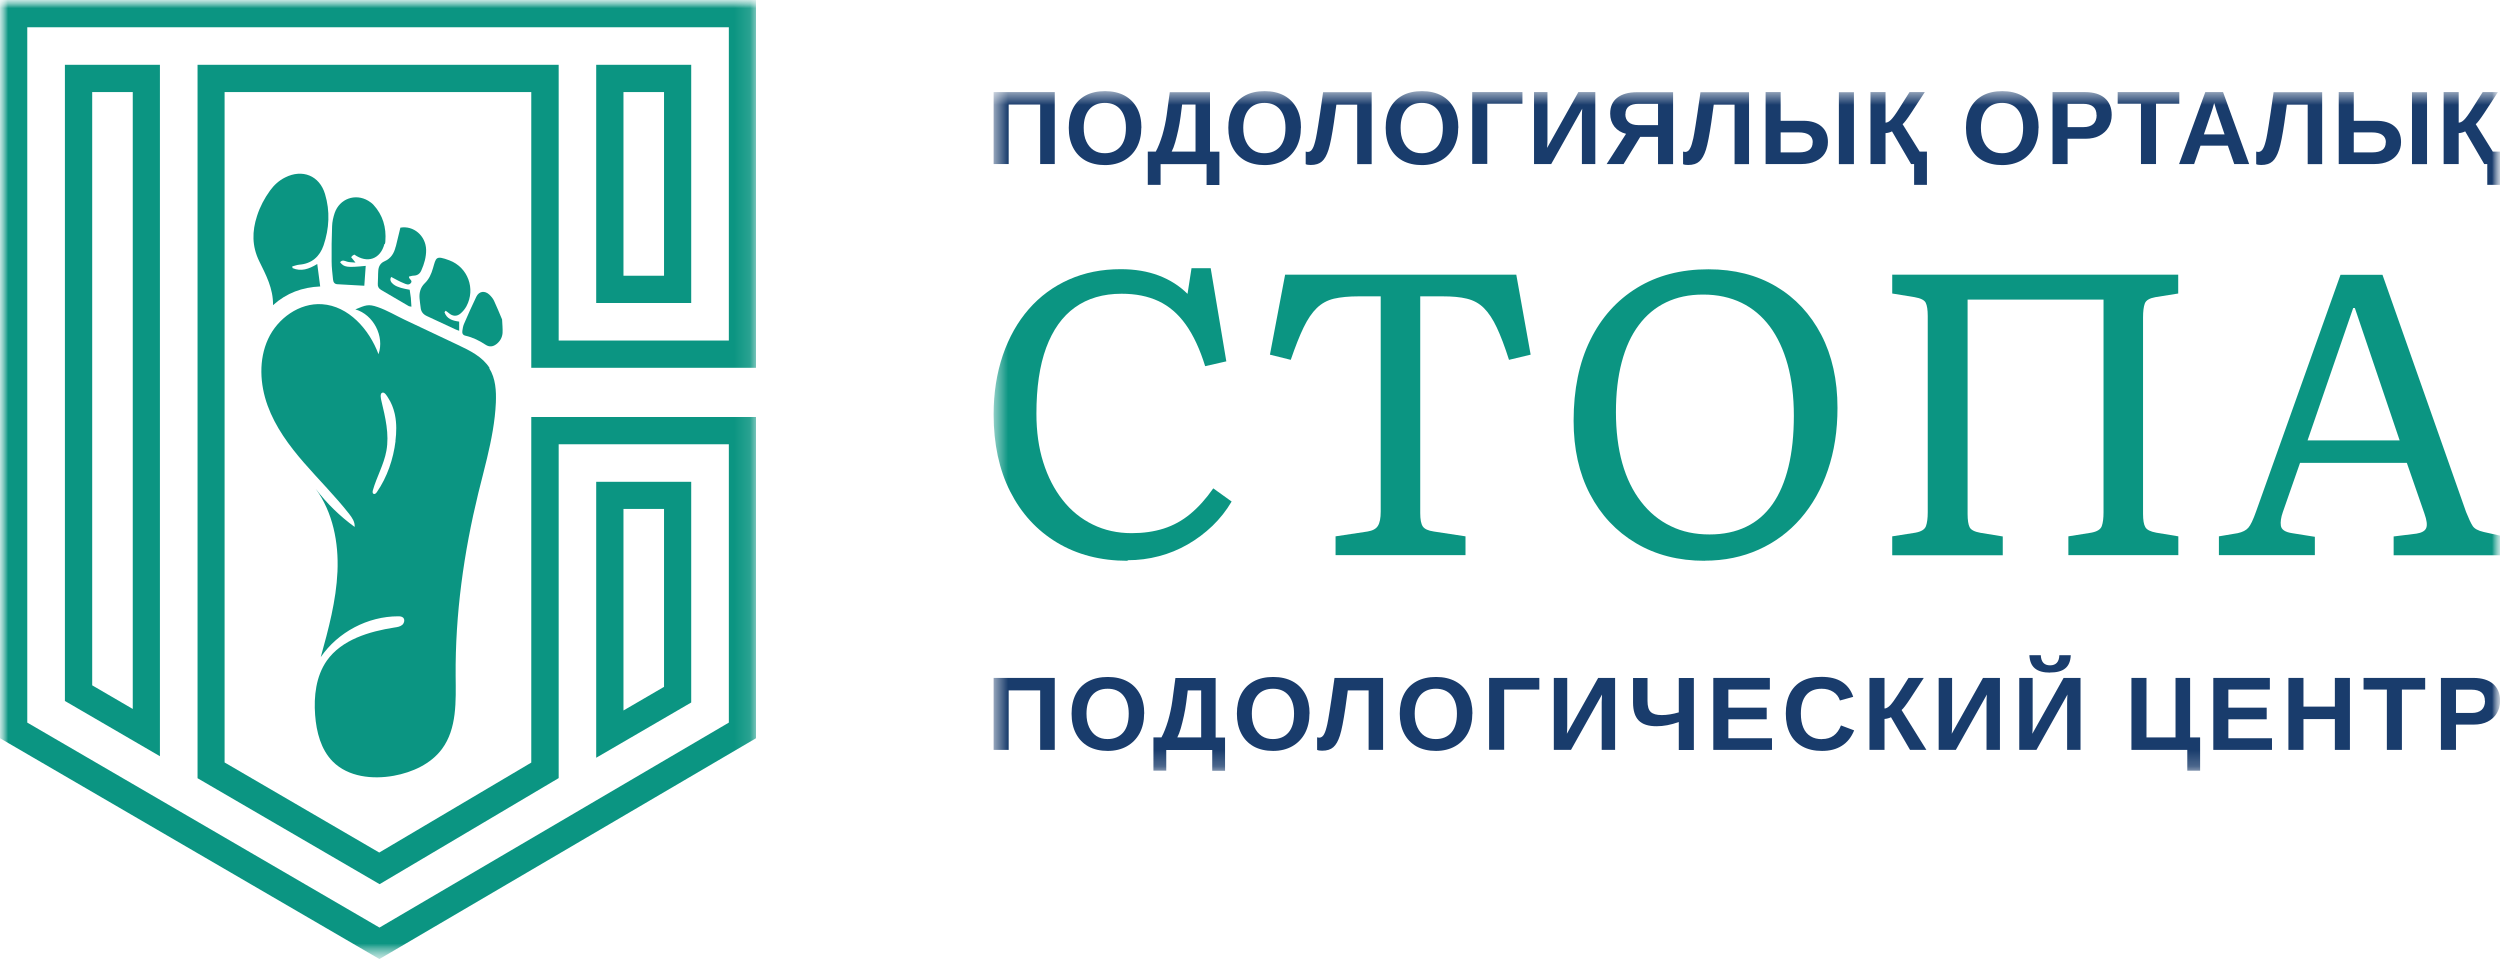 <?xml version="1.0" encoding="UTF-8"?> <svg xmlns="http://www.w3.org/2000/svg" width="155" height="60" viewBox="0 0 155 60" fill="none"><g clip-path="url(#clip0_2267_160)"><mask id="mask0_2267_160" style="mask-type:luminance" maskUnits="userSpaceOnUse" x="0" y="0" width="155" height="60"><path d="M155 0H0V59.463H155V0Z" fill="white"></path></mask><g mask="url(#mask0_2267_160)"><mask id="mask1_2267_160" style="mask-type:luminance" maskUnits="userSpaceOnUse" x="0" y="0" width="47" height="60"><path d="M46.872 0H0V59.463H46.872V0Z" fill="white"></path></mask><g mask="url(#mask1_2267_160)"><path d="M23.527 59.463L0 45.771V0H46.872V22.805H32.939V5.709H13.925V47.273L23.512 52.858L32.939 47.28V25.853H46.872V45.771L23.52 59.463H23.527ZM1.691 44.801L23.527 57.509L45.188 44.801V27.544H34.638V48.242L23.534 54.819L12.248 48.25V4.017H34.638V21.114H45.188V1.691H1.691V44.809V44.801ZM36.964 46.989V29.87H42.855V43.555L36.964 46.981V46.989ZM38.655 31.561V44.05L41.17 42.585V31.554H38.655V31.561ZM9.915 46.886L4.024 43.46V4.017H9.915V46.886ZM5.716 42.49L8.231 43.956V5.709H5.716V42.49ZM42.855 18.788H36.964V4.017H42.855V18.781V18.788ZM38.655 17.097H41.17V5.709H38.655V17.097Z" fill="#0B9582"></path><path d="M31.13 19.816C31.144 20.115 31.173 20.385 31.159 20.647C31.137 20.924 31.006 21.158 30.78 21.333C30.568 21.5 30.342 21.529 30.109 21.376C29.723 21.121 29.314 20.917 28.862 20.815C28.695 20.779 28.644 20.669 28.665 20.516C28.687 20.37 28.709 20.217 28.767 20.086C29.015 19.517 29.263 18.949 29.533 18.395C29.701 18.052 30.051 18.001 30.335 18.263C30.452 18.373 30.561 18.504 30.627 18.642C30.809 19.029 30.969 19.43 31.13 19.809V19.816Z" fill="#0B9582"></path><path d="M27.624 19.262C27.689 19.306 27.755 19.35 27.813 19.401C28.061 19.619 28.324 19.641 28.572 19.422C28.71 19.299 28.834 19.145 28.921 18.985C29.497 17.906 29.009 16.572 27.864 16.142C27.004 15.821 27.04 15.967 26.844 16.63C26.741 16.987 26.603 17.308 26.326 17.571C26.071 17.819 25.983 18.147 26.012 18.497C26.027 18.686 26.056 18.868 26.078 19.058C26.1 19.328 26.238 19.495 26.486 19.605C27.062 19.867 27.631 20.137 28.207 20.407C28.28 20.443 28.353 20.465 28.469 20.509C28.469 20.29 28.469 20.115 28.469 19.94C28.032 19.882 27.697 19.765 27.558 19.357C27.58 19.328 27.602 19.291 27.631 19.262H27.624Z" fill="#0B9582"></path><path d="M24.532 15.289C24.437 15.704 24.233 16.032 23.825 16.207C23.577 16.317 23.468 16.535 23.453 16.783C23.431 17.053 23.446 17.323 23.424 17.585C23.409 17.767 23.475 17.884 23.635 17.979C24.204 18.307 24.773 18.65 25.341 18.978C25.385 19 25.436 19 25.509 19.014C25.494 18.817 25.487 18.642 25.473 18.475C25.451 18.307 25.422 18.139 25.4 17.964C25.195 17.921 25.02 17.899 24.86 17.848C24.7 17.797 24.525 17.738 24.393 17.629C24.255 17.52 24.131 17.359 24.255 17.17C24.525 17.308 24.765 17.454 25.028 17.556C25.166 17.614 25.334 17.709 25.473 17.549C25.611 17.374 25.334 17.316 25.356 17.148C25.451 17.126 25.553 17.09 25.655 17.09C25.881 17.082 26.034 16.973 26.121 16.769C26.304 16.36 26.428 15.93 26.42 15.486C26.398 14.611 25.633 13.969 24.824 14.115C24.722 14.538 24.627 14.909 24.539 15.289H24.532Z" fill="#0B9582"></path><path d="M23.863 15.121C23.878 15.07 23.892 15.019 23.892 14.961C23.958 14.1 23.739 13.335 23.149 12.693C23.061 12.598 22.945 12.518 22.828 12.445C22.026 11.971 21.056 12.321 20.75 13.204C20.663 13.466 20.597 13.75 20.59 14.027C20.561 14.749 20.553 15.478 20.561 16.207C20.561 16.579 20.611 16.958 20.648 17.33C20.663 17.49 20.735 17.614 20.918 17.622C21.465 17.651 22.011 17.68 22.587 17.716C22.624 17.272 22.646 16.878 22.675 16.484C21.501 16.601 21.333 16.572 21.085 16.258C21.217 16.091 21.363 16.171 21.516 16.222C21.661 16.266 21.814 16.258 22.041 16.28C21.917 16.127 21.844 16.032 21.771 15.945C21.814 15.901 21.836 15.865 21.866 15.843C21.895 15.821 21.931 15.799 21.968 15.784C22.777 16.353 23.586 16.069 23.834 15.128L23.863 15.121Z" fill="#0B9582"></path><path d="M18.109 16.521C18.255 16.484 18.401 16.426 18.547 16.411C19.327 16.353 19.823 15.908 20.063 15.209C20.413 14.166 20.472 13.094 20.151 12.03C19.808 10.885 18.744 10.462 17.679 11.002C17.3 11.191 16.994 11.468 16.746 11.811C16.396 12.292 16.119 12.817 15.937 13.386C15.623 14.341 15.616 15.267 16.075 16.2C16.484 17.038 16.943 17.877 16.928 18.919C17.774 18.161 18.736 17.811 19.852 17.76C19.786 17.279 19.735 16.842 19.67 16.368C19.145 16.689 18.663 16.849 18.139 16.623C18.131 16.586 18.124 16.55 18.117 16.514L18.109 16.521Z" fill="#0B9582"></path><path d="M30.357 22.82C29.919 22.12 29.132 21.734 28.389 21.384C27.288 20.866 26.187 20.341 25.086 19.823C24.546 19.568 24 19.24 23.431 19.043C22.818 18.825 22.665 18.927 22.031 19.182C23.154 19.503 23.854 20.859 23.467 21.96C22.891 20.414 21.608 18.97 19.968 18.861C18.561 18.766 17.212 19.736 16.621 21.019C16.031 22.302 16.111 23.819 16.592 25.146C17.073 26.473 17.926 27.632 18.852 28.696C19.778 29.761 20.784 30.759 21.652 31.868C21.834 32.101 22.016 32.371 21.987 32.67C21.076 32.006 20.259 31.212 19.574 30.307C20.639 31.766 21.003 33.639 20.923 35.44C20.843 37.241 20.369 38.998 19.887 40.74C20.952 39.188 22.804 38.211 24.685 38.211C24.794 38.211 24.918 38.218 24.998 38.298C25.115 38.415 25.064 38.633 24.94 38.743C24.809 38.852 24.634 38.881 24.473 38.903C22.884 39.151 21.185 39.654 20.259 40.966C19.589 41.929 19.45 43.168 19.538 44.335C19.618 45.385 19.895 46.478 20.639 47.222C21.586 48.17 23.095 48.337 24.415 48.097C25.567 47.885 26.712 47.368 27.404 46.434C28.337 45.173 28.265 43.467 28.25 41.9C28.221 38.079 28.753 34.274 29.657 30.563C29.832 29.841 30.029 29.126 30.197 28.404C30.466 27.274 30.692 26.13 30.743 24.971C30.773 24.234 30.729 23.462 30.335 22.834L30.357 22.82ZM24.524 27.34C24.386 28.47 24.007 29.578 23.365 30.512C23.314 30.584 23.241 30.657 23.161 30.621C23.088 30.584 23.095 30.482 23.117 30.402C23.351 29.571 23.803 28.798 23.956 27.953C24.145 26.924 23.89 25.875 23.649 24.861C23.62 24.745 23.533 24.387 23.708 24.344C23.861 24.3 24.007 24.577 24.072 24.679C24.262 24.971 24.386 25.291 24.466 25.627C24.473 25.663 24.481 25.692 24.488 25.729C24.597 26.261 24.583 26.808 24.517 27.347L24.524 27.34Z" fill="#0B9582"></path></g><mask id="mask2_2267_160" style="mask-type:luminance" maskUnits="userSpaceOnUse" x="61" y="5" width="95" height="43"><path d="M155.001 5.643H61.6V47.783H155.001V5.643Z" fill="white"></path></mask><g mask="url(#mask2_2267_160)"><path d="M62.538 42.804V46.493H61.604V42.031H65.395V46.493H64.491V42.804H62.53H62.538Z" fill="#193C6C"></path><path d="M70.936 44.24C70.936 44.706 70.841 45.108 70.659 45.458C70.469 45.807 70.207 46.077 69.871 46.267C69.536 46.456 69.135 46.558 68.683 46.558C68.231 46.558 67.815 46.464 67.48 46.281C67.145 46.092 66.889 45.829 66.707 45.479C66.525 45.129 66.438 44.721 66.438 44.247C66.438 43.773 66.525 43.365 66.707 43.022C66.889 42.68 67.145 42.425 67.48 42.242C67.815 42.06 68.224 41.972 68.69 41.972C69.157 41.972 69.565 42.067 69.901 42.25C70.236 42.432 70.491 42.694 70.673 43.03C70.856 43.365 70.943 43.773 70.943 44.247L70.936 44.24ZM69.981 44.24C69.981 43.759 69.864 43.38 69.638 43.11C69.412 42.84 69.091 42.702 68.676 42.702C68.26 42.702 67.932 42.84 67.706 43.11C67.48 43.38 67.363 43.759 67.363 44.247C67.363 44.575 67.415 44.852 67.524 45.086C67.633 45.319 67.779 45.501 67.976 45.633C68.173 45.764 68.406 45.822 68.668 45.822C69.084 45.822 69.405 45.684 69.638 45.414C69.871 45.144 69.981 44.75 69.981 44.247V44.24Z" fill="#193C6C"></path><path d="M72.308 46.493V47.783H71.513V45.72H72.009C72.162 45.443 72.293 45.1 72.417 44.699C72.534 44.291 72.628 43.875 72.687 43.445L72.876 42.038H75.37V45.727H75.953V47.791H75.158V46.5H72.3L72.308 46.493ZM72.986 45.72H74.473V42.804H73.642L73.547 43.547C73.511 43.832 73.46 44.116 73.401 44.386C73.343 44.656 73.277 44.911 73.212 45.144C73.146 45.377 73.073 45.567 72.993 45.72H72.986Z" fill="#193C6C"></path><path d="M81.187 44.24C81.187 44.706 81.092 45.108 80.909 45.458C80.72 45.807 80.457 46.077 80.122 46.267C79.787 46.456 79.386 46.558 78.934 46.558C78.482 46.558 78.066 46.464 77.731 46.281C77.395 46.092 77.14 45.829 76.958 45.479C76.776 45.129 76.688 44.721 76.688 44.247C76.688 43.773 76.776 43.365 76.958 43.022C77.14 42.68 77.395 42.425 77.731 42.242C78.066 42.06 78.474 41.972 78.941 41.972C79.408 41.972 79.816 42.067 80.151 42.25C80.487 42.432 80.742 42.694 80.924 43.03C81.106 43.365 81.194 43.773 81.194 44.247L81.187 44.24ZM80.231 44.24C80.231 43.759 80.115 43.38 79.889 43.11C79.663 42.84 79.342 42.702 78.927 42.702C78.511 42.702 78.183 42.84 77.957 43.11C77.731 43.38 77.614 43.759 77.614 44.247C77.614 44.575 77.665 44.852 77.775 45.086C77.884 45.319 78.03 45.501 78.227 45.633C78.423 45.764 78.657 45.822 78.919 45.822C79.335 45.822 79.656 45.684 79.889 45.414C80.122 45.144 80.231 44.75 80.231 44.247V44.24Z" fill="#193C6C"></path><path d="M83.076 45.603C82.966 45.939 82.835 46.179 82.667 46.325C82.5 46.471 82.274 46.544 81.975 46.544C81.829 46.544 81.727 46.529 81.661 46.493V45.713C81.661 45.713 81.734 45.735 81.8 45.735C81.865 45.735 81.916 45.713 81.967 45.676C82.018 45.64 82.062 45.581 82.099 45.508C82.135 45.443 82.171 45.355 82.201 45.253C82.23 45.151 82.266 45.027 82.295 44.889C82.317 44.801 82.332 44.699 82.354 44.583C82.376 44.466 82.405 44.306 82.434 44.101C82.463 43.897 82.507 43.635 82.558 43.3C82.609 42.964 82.667 42.548 82.74 42.031H85.751V46.493H84.855V42.804H83.564L83.411 43.905C83.294 44.692 83.185 45.261 83.076 45.603Z" fill="#193C6C"></path><path d="M91.285 44.24C91.285 44.706 91.19 45.108 91.008 45.458C90.818 45.807 90.556 46.077 90.22 46.267C89.885 46.456 89.484 46.558 89.032 46.558C88.58 46.558 88.164 46.464 87.829 46.281C87.494 46.092 87.238 45.829 87.056 45.479C86.874 45.129 86.786 44.721 86.786 44.247C86.786 43.773 86.874 43.365 87.056 43.022C87.238 42.68 87.494 42.425 87.829 42.242C88.164 42.06 88.573 41.972 89.039 41.972C89.506 41.972 89.914 42.067 90.249 42.25C90.585 42.432 90.84 42.694 91.022 43.03C91.204 43.365 91.292 43.773 91.292 44.247L91.285 44.24ZM90.33 44.24C90.33 43.759 90.213 43.38 89.987 43.11C89.761 42.84 89.44 42.702 89.025 42.702C88.609 42.702 88.281 42.84 88.055 43.11C87.829 43.38 87.712 43.759 87.712 44.247C87.712 44.575 87.763 44.852 87.873 45.086C87.982 45.319 88.128 45.501 88.325 45.633C88.522 45.764 88.755 45.822 89.017 45.822C89.433 45.822 89.754 45.684 89.987 45.414C90.22 45.144 90.33 44.75 90.33 44.247V44.24Z" fill="#193C6C"></path><path d="M93.258 42.753V46.486H92.325V42.031H95.438V42.753H93.258Z" fill="#193C6C"></path><path d="M99.326 43.059L97.402 46.493H96.337V42.031H97.168V44.626C97.168 44.736 97.168 44.867 97.168 45.013C97.168 45.159 97.161 45.319 97.146 45.494L99.086 42.031H100.136V46.493H99.305V43.861C99.305 43.781 99.305 43.671 99.305 43.533C99.305 43.401 99.312 43.241 99.326 43.052V43.059Z" fill="#193C6C"></path><path d="M104.085 46.493V44.765C103.845 44.852 103.604 44.918 103.378 44.962C103.152 45.005 102.926 45.027 102.707 45.027C102.204 45.027 101.833 44.911 101.599 44.67C101.366 44.429 101.249 44.058 101.249 43.555V42.038H102.146V43.46C102.146 43.795 102.212 44.021 102.35 44.145C102.481 44.269 102.707 44.335 103.028 44.335C103.349 44.335 103.714 44.276 104.085 44.167V42.038H105.019V46.5H104.085V46.493Z" fill="#193C6C"></path><path d="M109.863 45.771V46.493H106.225V42.031H109.731V42.753H107.158V43.875H109.535V44.597H107.158V45.771H109.863Z" fill="#193C6C"></path><path d="M112.966 45.822C113.535 45.822 113.922 45.538 114.14 44.976L114.957 45.283C114.782 45.713 114.527 46.033 114.184 46.245C113.849 46.456 113.44 46.558 112.966 46.558C112.493 46.558 112.084 46.464 111.749 46.281C111.414 46.099 111.158 45.837 110.983 45.487C110.808 45.144 110.721 44.728 110.721 44.24C110.721 43.752 110.808 43.336 110.976 43.001C111.144 42.665 111.392 42.403 111.72 42.228C112.048 42.053 112.449 41.965 112.93 41.965C113.455 41.965 113.878 42.067 114.206 42.279C114.534 42.49 114.767 42.796 114.899 43.205L114.075 43.431C114.002 43.205 113.871 43.03 113.666 42.898C113.462 42.767 113.222 42.702 112.945 42.702C112.522 42.702 112.201 42.833 111.982 43.095C111.764 43.358 111.654 43.737 111.654 44.247C111.654 44.59 111.705 44.874 111.807 45.115C111.909 45.355 112.055 45.53 112.252 45.647C112.449 45.771 112.689 45.829 112.966 45.829V45.822Z" fill="#193C6C"></path><path d="M116.84 44.575V46.493H115.907V42.031H116.84V43.926C116.899 43.926 116.95 43.912 117.008 43.875C117.066 43.846 117.125 43.795 117.19 43.73C117.321 43.591 117.482 43.365 117.679 43.059L118.327 42.031H119.275L118.437 43.314C118.174 43.715 117.992 43.948 117.897 44.021L119.436 46.493H118.422L117.241 44.466C117.197 44.495 117.139 44.517 117.052 44.539C116.964 44.561 116.899 44.575 116.833 44.575H116.84Z" fill="#193C6C"></path><path d="M123.187 43.059L121.262 46.493H120.198V42.031H121.029V44.626C121.029 44.736 121.029 44.867 121.029 45.013C121.029 45.159 121.022 45.319 121.007 45.494L122.946 42.031H123.996V46.493H123.165V43.861C123.165 43.781 123.165 43.671 123.165 43.533C123.165 43.401 123.172 43.241 123.187 43.052V43.059Z" fill="#193C6C"></path><path d="M128.184 43.059L126.259 46.493H125.194V42.031H126.025V44.626C126.025 44.736 126.025 44.867 126.025 45.013C126.025 45.159 126.018 45.319 126.004 45.494L127.943 42.031H128.993V46.493H128.162V43.861C128.162 43.781 128.162 43.671 128.162 43.533C128.162 43.401 128.169 43.241 128.184 43.052V43.059ZM127.112 41.703C126.689 41.703 126.375 41.615 126.164 41.44C125.953 41.265 125.843 40.996 125.821 40.624H126.529C126.55 41.047 126.74 41.251 127.104 41.251C127.469 41.251 127.666 41.039 127.68 40.624H128.388C128.373 40.996 128.256 41.273 128.045 41.44C127.834 41.615 127.52 41.696 127.097 41.696L127.112 41.703Z" fill="#193C6C"></path><path d="M132.149 46.493V42.031H133.082V45.72H134.883V42.031H135.787V45.72H136.407V47.783H135.612V46.493H132.149Z" fill="#193C6C"></path><path d="M140.863 45.771V46.493H137.225V42.031H140.731V42.753H138.158V43.875H140.535V44.597H138.158V45.771H140.863Z" fill="#193C6C"></path><path d="M142.815 44.583V46.493H141.882V42.031H142.815V43.81H144.761V42.031H145.695V46.493H144.761V44.583H142.815Z" fill="#193C6C"></path><path d="M148.918 42.753V46.493H147.985V42.753H146.541V42.031H150.361V42.753H148.918Z" fill="#193C6C"></path><path d="M155.005 43.445C155.005 43.737 154.939 43.992 154.808 44.211C154.677 44.437 154.487 44.605 154.246 44.736C154.006 44.86 153.714 44.925 153.379 44.925H152.271V46.493H151.337V42.031H153.342C153.875 42.031 154.29 42.155 154.574 42.403C154.859 42.651 155.005 42.993 155.005 43.445ZM154.064 43.46C154.064 42.993 153.787 42.76 153.233 42.76H152.271V44.203H153.262C153.517 44.203 153.721 44.138 153.86 44.014C153.998 43.89 154.071 43.7 154.071 43.46H154.064Z" fill="#193C6C"></path><path d="M62.538 6.482V10.171H61.604V5.709H65.395V10.171H64.491V6.482H62.53H62.538Z" fill="#193C6C"></path><path d="M70.762 7.918C70.762 8.384 70.667 8.785 70.485 9.135C70.295 9.485 70.033 9.755 69.698 9.945C69.362 10.134 68.961 10.236 68.509 10.236C68.057 10.236 67.642 10.142 67.306 9.959C66.971 9.77 66.716 9.507 66.533 9.157C66.351 8.807 66.264 8.399 66.264 7.925C66.264 7.451 66.351 7.043 66.533 6.7C66.716 6.358 66.971 6.102 67.306 5.92C67.642 5.738 68.05 5.65 68.516 5.65C68.983 5.65 69.391 5.745 69.727 5.927C70.062 6.11 70.317 6.372 70.5 6.708C70.682 7.043 70.769 7.451 70.769 7.925L70.762 7.918ZM69.807 7.918C69.807 7.437 69.69 7.058 69.464 6.788C69.238 6.518 68.918 6.379 68.502 6.379C68.086 6.379 67.758 6.518 67.532 6.788C67.306 7.058 67.19 7.437 67.19 7.925C67.19 8.253 67.241 8.53 67.35 8.764C67.459 8.997 67.605 9.179 67.802 9.31C67.999 9.442 68.232 9.5 68.495 9.5C68.91 9.5 69.231 9.361 69.464 9.092C69.698 8.822 69.807 8.428 69.807 7.925V7.918Z" fill="#193C6C"></path><path d="M71.957 10.171V11.461H71.163V9.398H71.659C71.812 9.121 71.943 8.778 72.067 8.377C72.183 7.969 72.278 7.553 72.337 7.123L72.526 5.716H75.02V9.405H75.603V11.468H74.808V10.178H71.95L71.957 10.171ZM72.636 9.398H74.123V6.482H73.292L73.197 7.225C73.16 7.51 73.109 7.794 73.051 8.064C72.993 8.333 72.927 8.589 72.862 8.822C72.796 9.055 72.723 9.245 72.643 9.398H72.636Z" fill="#193C6C"></path><path d="M80.655 7.918C80.655 8.384 80.56 8.785 80.378 9.135C80.188 9.485 79.926 9.755 79.59 9.945C79.255 10.134 78.854 10.236 78.402 10.236C77.95 10.236 77.534 10.142 77.199 9.959C76.864 9.77 76.609 9.507 76.426 9.157C76.244 8.807 76.156 8.399 76.156 7.925C76.156 7.451 76.244 7.043 76.426 6.7C76.609 6.358 76.864 6.102 77.199 5.92C77.534 5.738 77.943 5.65 78.409 5.65C78.876 5.65 79.284 5.745 79.62 5.927C79.955 6.11 80.21 6.372 80.392 6.708C80.575 7.043 80.662 7.451 80.662 7.925L80.655 7.918ZM79.7 7.918C79.7 7.437 79.583 7.058 79.357 6.788C79.131 6.518 78.81 6.379 78.395 6.379C77.979 6.379 77.651 6.518 77.425 6.788C77.199 7.058 77.082 7.437 77.082 7.925C77.082 8.253 77.133 8.53 77.243 8.764C77.352 8.997 77.498 9.179 77.695 9.31C77.892 9.442 78.125 9.5 78.387 9.5C78.803 9.5 79.124 9.361 79.357 9.092C79.59 8.822 79.7 8.428 79.7 7.925V7.918Z" fill="#193C6C"></path><path d="M82.367 9.289C82.258 9.624 82.127 9.864 81.959 10.01C81.791 10.156 81.565 10.229 81.266 10.229C81.121 10.229 81.019 10.214 80.953 10.178V9.398C80.953 9.398 81.026 9.42 81.091 9.42C81.157 9.42 81.208 9.398 81.259 9.361C81.31 9.325 81.354 9.267 81.39 9.194C81.427 9.128 81.463 9.041 81.492 8.939C81.522 8.836 81.558 8.713 81.587 8.574C81.609 8.487 81.624 8.384 81.645 8.268C81.667 8.151 81.697 7.991 81.726 7.787C81.755 7.582 81.799 7.32 81.85 6.985C81.901 6.649 81.959 6.234 82.032 5.716H85.043V10.178H84.146V6.489H82.856L82.703 7.59C82.586 8.377 82.477 8.946 82.367 9.289Z" fill="#193C6C"></path><path d="M90.411 7.918C90.411 8.384 90.316 8.785 90.134 9.135C89.944 9.485 89.682 9.755 89.347 9.945C89.011 10.134 88.61 10.236 88.158 10.236C87.706 10.236 87.29 10.142 86.955 9.959C86.62 9.77 86.365 9.507 86.182 9.157C86 8.807 85.913 8.399 85.913 7.925C85.913 7.451 86 7.043 86.182 6.7C86.365 6.358 86.62 6.102 86.955 5.92C87.29 5.738 87.699 5.65 88.165 5.65C88.632 5.65 89.04 5.745 89.376 5.927C89.711 6.11 89.966 6.372 90.148 6.708C90.331 7.043 90.418 7.451 90.418 7.925L90.411 7.918ZM89.456 7.918C89.456 7.437 89.339 7.058 89.113 6.788C88.887 6.518 88.566 6.379 88.151 6.379C87.735 6.379 87.407 6.518 87.181 6.788C86.955 7.058 86.838 7.437 86.838 7.925C86.838 8.253 86.889 8.53 86.999 8.764C87.108 8.997 87.254 9.179 87.451 9.31C87.648 9.442 87.881 9.5 88.144 9.5C88.559 9.5 88.88 9.361 89.113 9.092C89.347 8.822 89.456 8.428 89.456 7.925V7.918Z" fill="#193C6C"></path><path d="M92.211 6.431V10.163H91.278V5.709H94.391V6.431H92.211Z" fill="#193C6C"></path><path d="M98.1 6.737L96.175 10.171H95.11V5.709H95.942V8.304C95.942 8.414 95.942 8.545 95.942 8.691C95.942 8.836 95.934 8.997 95.92 9.172L97.859 5.709H98.909V10.171H98.078V7.539C98.078 7.459 98.078 7.349 98.078 7.211C98.078 7.079 98.085 6.919 98.1 6.729V6.737Z" fill="#193C6C"></path><path d="M101.697 8.479L100.662 10.171H99.612L100.815 8.297C100.516 8.224 100.275 8.078 100.093 7.852C99.918 7.626 99.831 7.356 99.831 7.043C99.831 6.613 99.976 6.285 100.268 6.059C100.56 5.833 100.968 5.716 101.5 5.716H103.731V10.178H102.798V8.487H101.704L101.697 8.479ZM100.771 7.079C100.771 7.291 100.837 7.459 100.975 7.575C101.106 7.692 101.311 7.757 101.573 7.757H102.798V6.438H101.602C101.325 6.438 101.121 6.489 100.982 6.598C100.844 6.708 100.778 6.868 100.778 7.079H100.771Z" fill="#193C6C"></path><path d="M105.765 9.289C105.655 9.624 105.524 9.864 105.356 10.01C105.189 10.156 104.963 10.229 104.664 10.229C104.518 10.229 104.416 10.214 104.35 10.178V9.398C104.35 9.398 104.423 9.42 104.489 9.42C104.554 9.42 104.606 9.398 104.657 9.361C104.708 9.325 104.751 9.267 104.788 9.194C104.824 9.128 104.861 9.041 104.89 8.939C104.919 8.836 104.955 8.713 104.985 8.574C105.007 8.487 105.021 8.384 105.043 8.268C105.065 8.151 105.094 7.991 105.123 7.787C105.152 7.582 105.196 7.32 105.247 6.985C105.298 6.649 105.356 6.234 105.429 5.716H108.44V10.178H107.544V6.489H106.253L106.1 7.59C105.983 8.377 105.874 8.946 105.765 9.289Z" fill="#193C6C"></path><path d="M113.332 8.807C113.332 9.077 113.266 9.31 113.135 9.515C113.004 9.719 112.814 9.879 112.566 9.996C112.318 10.112 112.027 10.171 111.684 10.171H109.468V5.709H110.401V7.488H111.786C112.282 7.488 112.661 7.604 112.931 7.838C113.201 8.071 113.332 8.392 113.332 8.807ZM112.391 8.822C112.391 8.625 112.318 8.472 112.173 8.37C112.027 8.261 111.808 8.209 111.516 8.209H110.401V9.449H111.531C111.815 9.449 112.034 9.398 112.173 9.296C112.318 9.194 112.384 9.033 112.384 8.829L112.391 8.822ZM114.943 5.716V10.178H114.01V5.716H114.943Z" fill="#193C6C"></path><path d="M119.47 9.398V11.461H118.675V10.171H118.485L117.304 8.144C117.268 8.166 117.202 8.195 117.122 8.217C117.042 8.239 116.962 8.253 116.903 8.253V10.171H115.97V5.709H116.903V7.604C116.954 7.604 117.013 7.59 117.064 7.561C117.122 7.531 117.18 7.488 117.239 7.429C117.362 7.305 117.53 7.079 117.742 6.737L118.39 5.709H119.338L118.5 6.992C118.237 7.393 118.055 7.626 117.96 7.699L119.017 9.398H119.462H119.47Z" fill="#193C6C"></path><path d="M126.389 7.918C126.389 8.384 126.294 8.785 126.112 9.135C125.922 9.485 125.66 9.755 125.325 9.945C124.989 10.134 124.588 10.236 124.136 10.236C123.684 10.236 123.269 10.142 122.933 9.959C122.598 9.77 122.343 9.507 122.16 9.157C121.978 8.807 121.891 8.399 121.891 7.925C121.891 7.451 121.978 7.043 122.16 6.7C122.343 6.358 122.598 6.102 122.933 5.92C123.269 5.738 123.677 5.65 124.143 5.65C124.61 5.65 125.018 5.745 125.354 5.927C125.689 6.11 125.944 6.372 126.127 6.708C126.309 7.043 126.396 7.451 126.396 7.925L126.389 7.918ZM125.434 7.918C125.434 7.437 125.317 7.058 125.091 6.788C124.865 6.518 124.544 6.379 124.129 6.379C123.713 6.379 123.385 6.518 123.159 6.788C122.933 7.058 122.817 7.437 122.817 7.925C122.817 8.253 122.868 8.53 122.977 8.764C123.086 8.997 123.232 9.179 123.429 9.31C123.626 9.442 123.859 9.5 124.122 9.5C124.537 9.5 124.858 9.361 125.091 9.092C125.325 8.822 125.434 8.428 125.434 7.925V7.918Z" fill="#193C6C"></path><path d="M130.925 7.123C130.925 7.415 130.86 7.67 130.728 7.889C130.597 8.115 130.408 8.282 130.167 8.414C129.926 8.538 129.635 8.603 129.299 8.603H128.191V10.171H127.258V5.709H129.263C129.795 5.709 130.211 5.833 130.495 6.081C130.779 6.328 130.925 6.671 130.925 7.123ZM129.985 7.138C129.985 6.671 129.708 6.438 129.154 6.438H128.191V7.881H129.183C129.438 7.881 129.642 7.816 129.781 7.692C129.919 7.568 129.992 7.378 129.992 7.138H129.985Z" fill="#193C6C"></path><path d="M133.673 6.431V10.171H132.74V6.431H131.296V5.709H135.117V6.431H133.673Z" fill="#193C6C"></path><path d="M136.43 9.033L136.036 10.171H135.103L136.729 5.709H137.829L139.448 10.171H138.522L138.128 9.033H136.43ZM137.275 6.401C137.254 6.489 137.224 6.584 137.188 6.708C137.151 6.832 137.122 6.912 137.108 6.955L136.641 8.333H137.924L137.443 6.926C137.414 6.839 137.385 6.751 137.363 6.664C137.341 6.576 137.312 6.489 137.283 6.401H137.275Z" fill="#193C6C"></path><path d="M141.298 9.289C141.189 9.624 141.057 9.864 140.89 10.01C140.722 10.156 140.496 10.229 140.197 10.229C140.051 10.229 139.949 10.214 139.884 10.178V9.398C139.884 9.398 139.956 9.42 140.022 9.42C140.088 9.42 140.139 9.398 140.19 9.361C140.241 9.325 140.285 9.267 140.321 9.194C140.357 9.128 140.394 9.041 140.423 8.939C140.452 8.836 140.489 8.713 140.518 8.574C140.54 8.487 140.554 8.384 140.576 8.268C140.598 8.151 140.627 7.991 140.656 7.787C140.686 7.582 140.729 7.32 140.78 6.985C140.831 6.649 140.89 6.234 140.963 5.716H143.974V10.178H143.077V6.489H141.786L141.633 7.59C141.517 8.377 141.407 8.946 141.298 9.289Z" fill="#193C6C"></path><path d="M148.865 8.807C148.865 9.077 148.799 9.31 148.668 9.515C148.537 9.719 148.347 9.879 148.1 9.996C147.852 10.112 147.56 10.171 147.217 10.171H145.001V5.709H145.934V7.488H147.319C147.815 7.488 148.194 7.604 148.464 7.838C148.734 8.071 148.865 8.392 148.865 8.807ZM147.925 8.822C147.925 8.625 147.852 8.472 147.706 8.37C147.56 8.261 147.341 8.209 147.05 8.209H145.934V9.449H147.064C147.349 9.449 147.567 9.398 147.706 9.296C147.852 9.194 147.917 9.033 147.917 8.829L147.925 8.822ZM150.476 5.716V10.178H149.543V5.716H150.476Z" fill="#193C6C"></path><path d="M155.005 9.398V11.461H154.211V10.171H154.021L152.84 8.144C152.804 8.166 152.738 8.195 152.658 8.217C152.578 8.239 152.497 8.253 152.439 8.253V10.171H151.506V5.709H152.439V7.604C152.49 7.604 152.548 7.59 152.599 7.561C152.658 7.531 152.716 7.488 152.774 7.429C152.898 7.305 153.066 7.079 153.277 6.737L153.926 5.709H154.874L154.036 6.992C153.773 7.393 153.591 7.626 153.496 7.699L154.553 9.398H154.998H155.005Z" fill="#193C6C"></path><path d="M69.908 34.769C68.239 34.769 66.781 34.39 65.534 33.639C64.287 32.888 63.318 31.831 62.632 30.475C61.947 29.119 61.604 27.523 61.604 25.692C61.604 24.373 61.794 23.148 62.173 22.033C62.552 20.917 63.092 19.962 63.784 19.167C64.477 18.373 65.308 17.76 66.278 17.33C67.247 16.9 68.312 16.689 69.486 16.689C70.36 16.689 71.148 16.82 71.84 17.082C72.533 17.345 73.131 17.724 73.627 18.22L73.874 16.63H75.063L76.032 22.404L74.72 22.703C74.392 21.646 73.991 20.786 73.517 20.122C73.043 19.459 72.482 18.978 71.833 18.672C71.177 18.365 70.419 18.212 69.537 18.212C68.399 18.212 67.43 18.497 66.649 19.058C65.862 19.619 65.272 20.458 64.863 21.559C64.455 22.667 64.258 24.03 64.258 25.649C64.258 26.757 64.397 27.763 64.681 28.66C64.965 29.564 65.366 30.344 65.884 31C66.401 31.664 67.028 32.167 67.758 32.524C68.487 32.881 69.289 33.056 70.163 33.056C70.893 33.056 71.549 32.961 72.147 32.772C72.744 32.582 73.291 32.283 73.794 31.868C74.297 31.452 74.771 30.927 75.223 30.278L76.361 31.095C76.032 31.656 75.632 32.159 75.172 32.604C74.706 33.049 74.195 33.435 73.634 33.756C73.073 34.077 72.475 34.325 71.848 34.485C71.221 34.653 70.572 34.733 69.916 34.733L69.908 34.769Z" fill="#0B9582"></path><path d="M82.805 34.419V33.253L84.788 32.954C85.101 32.903 85.32 32.786 85.429 32.604C85.546 32.422 85.604 32.123 85.604 31.715V18.373H84.241C83.628 18.373 83.118 18.424 82.703 18.518C82.287 18.62 81.937 18.81 81.638 19.102C81.339 19.393 81.069 19.794 80.822 20.305C80.574 20.815 80.311 21.486 80.027 22.31L78.736 21.989L79.677 17.031H94.01L94.9 21.989L93.558 22.31C93.296 21.486 93.041 20.815 92.8 20.305C92.559 19.794 92.297 19.393 92.005 19.102C91.714 18.81 91.364 18.62 90.948 18.518C90.533 18.416 90.03 18.373 89.439 18.373H88.054V31.809C88.054 32.203 88.105 32.48 88.214 32.641C88.324 32.801 88.55 32.903 88.9 32.954L90.861 33.253V34.419H82.805Z" fill="#0B9582"></path><path d="M105.693 34.769C104.074 34.769 102.653 34.405 101.428 33.676C100.203 32.947 99.255 31.933 98.577 30.636C97.899 29.338 97.564 27.821 97.564 26.086C97.564 24.154 97.906 22.485 98.592 21.092C99.277 19.692 100.247 18.613 101.493 17.848C102.74 17.082 104.213 16.696 105.919 16.696C107.523 16.696 108.923 17.053 110.118 17.76C111.314 18.468 112.247 19.474 112.918 20.757C113.589 22.047 113.924 23.556 113.924 25.292C113.924 26.699 113.727 27.982 113.326 29.148C112.932 30.315 112.364 31.314 111.642 32.145C110.913 32.983 110.045 33.625 109.039 34.077C108.033 34.529 106.918 34.762 105.693 34.762V34.769ZM105.992 33.136C106.852 33.136 107.61 32.976 108.259 32.662C108.915 32.349 109.455 31.882 109.892 31.263C110.33 30.643 110.658 29.87 110.884 28.944C111.11 28.018 111.219 26.961 111.219 25.773C111.219 24.584 111.088 23.527 110.833 22.601C110.578 21.675 110.206 20.888 109.732 20.246C109.251 19.605 108.667 19.109 107.975 18.774C107.282 18.438 106.488 18.263 105.598 18.263C104.709 18.263 103.972 18.424 103.301 18.744C102.631 19.065 102.062 19.539 101.603 20.159C101.136 20.779 100.786 21.544 100.546 22.456C100.305 23.367 100.188 24.395 100.188 25.554C100.188 26.713 100.32 27.785 100.582 28.718C100.845 29.651 101.238 30.453 101.749 31.11C102.259 31.773 102.871 32.276 103.586 32.619C104.293 32.969 105.095 33.136 105.992 33.136Z" fill="#0B9582"></path><path d="M117.318 34.419V33.253L118.754 33.027C119.119 32.961 119.337 32.823 119.41 32.619C119.483 32.414 119.52 32.13 119.52 31.766V19.59C119.52 19.211 119.476 18.934 119.396 18.774C119.316 18.606 119.082 18.489 118.703 18.424L117.318 18.198V17.031H135.049V18.198L133.634 18.424C133.27 18.489 133.051 18.62 132.978 18.817C132.905 19.014 132.869 19.306 132.869 19.685V31.86C132.869 32.239 132.913 32.517 133.007 32.677C133.095 32.845 133.328 32.961 133.693 33.027L135.056 33.253V34.419H128.239V33.253L129.654 33.027C130.018 32.961 130.237 32.823 130.31 32.619C130.383 32.414 130.419 32.13 130.419 31.766V18.577H121.991V31.868C121.991 32.247 122.035 32.524 122.115 32.684C122.195 32.852 122.421 32.969 122.786 33.034L124.171 33.26V34.427H117.325L117.318 34.419Z" fill="#0B9582"></path><path d="M137.572 34.419V33.253L138.739 33.056C139.038 32.99 139.256 32.881 139.395 32.721C139.533 32.568 139.694 32.232 139.876 31.715L145.111 17.038H147.714L152.897 31.744C153.065 32.159 153.196 32.444 153.306 32.611C153.415 32.779 153.641 32.903 153.991 32.983L155.004 33.209V34.427H148.406V33.26L149.821 33.085C150.149 33.034 150.353 32.918 150.426 32.735C150.499 32.553 150.462 32.254 150.316 31.846L149.223 28.696H142.603L141.538 31.744C141.422 32.072 141.378 32.364 141.414 32.597C141.451 32.837 141.677 32.99 142.107 33.056L143.521 33.282V34.419H137.572ZM143.077 27.304H148.778L146 19.095H145.898L143.069 27.304H143.077Z" fill="#0B9582"></path></g></g></g><defs><clipPath id="clip0_2267_160"><rect width="155" height="59.463" fill="white"></rect></clipPath></defs></svg> 